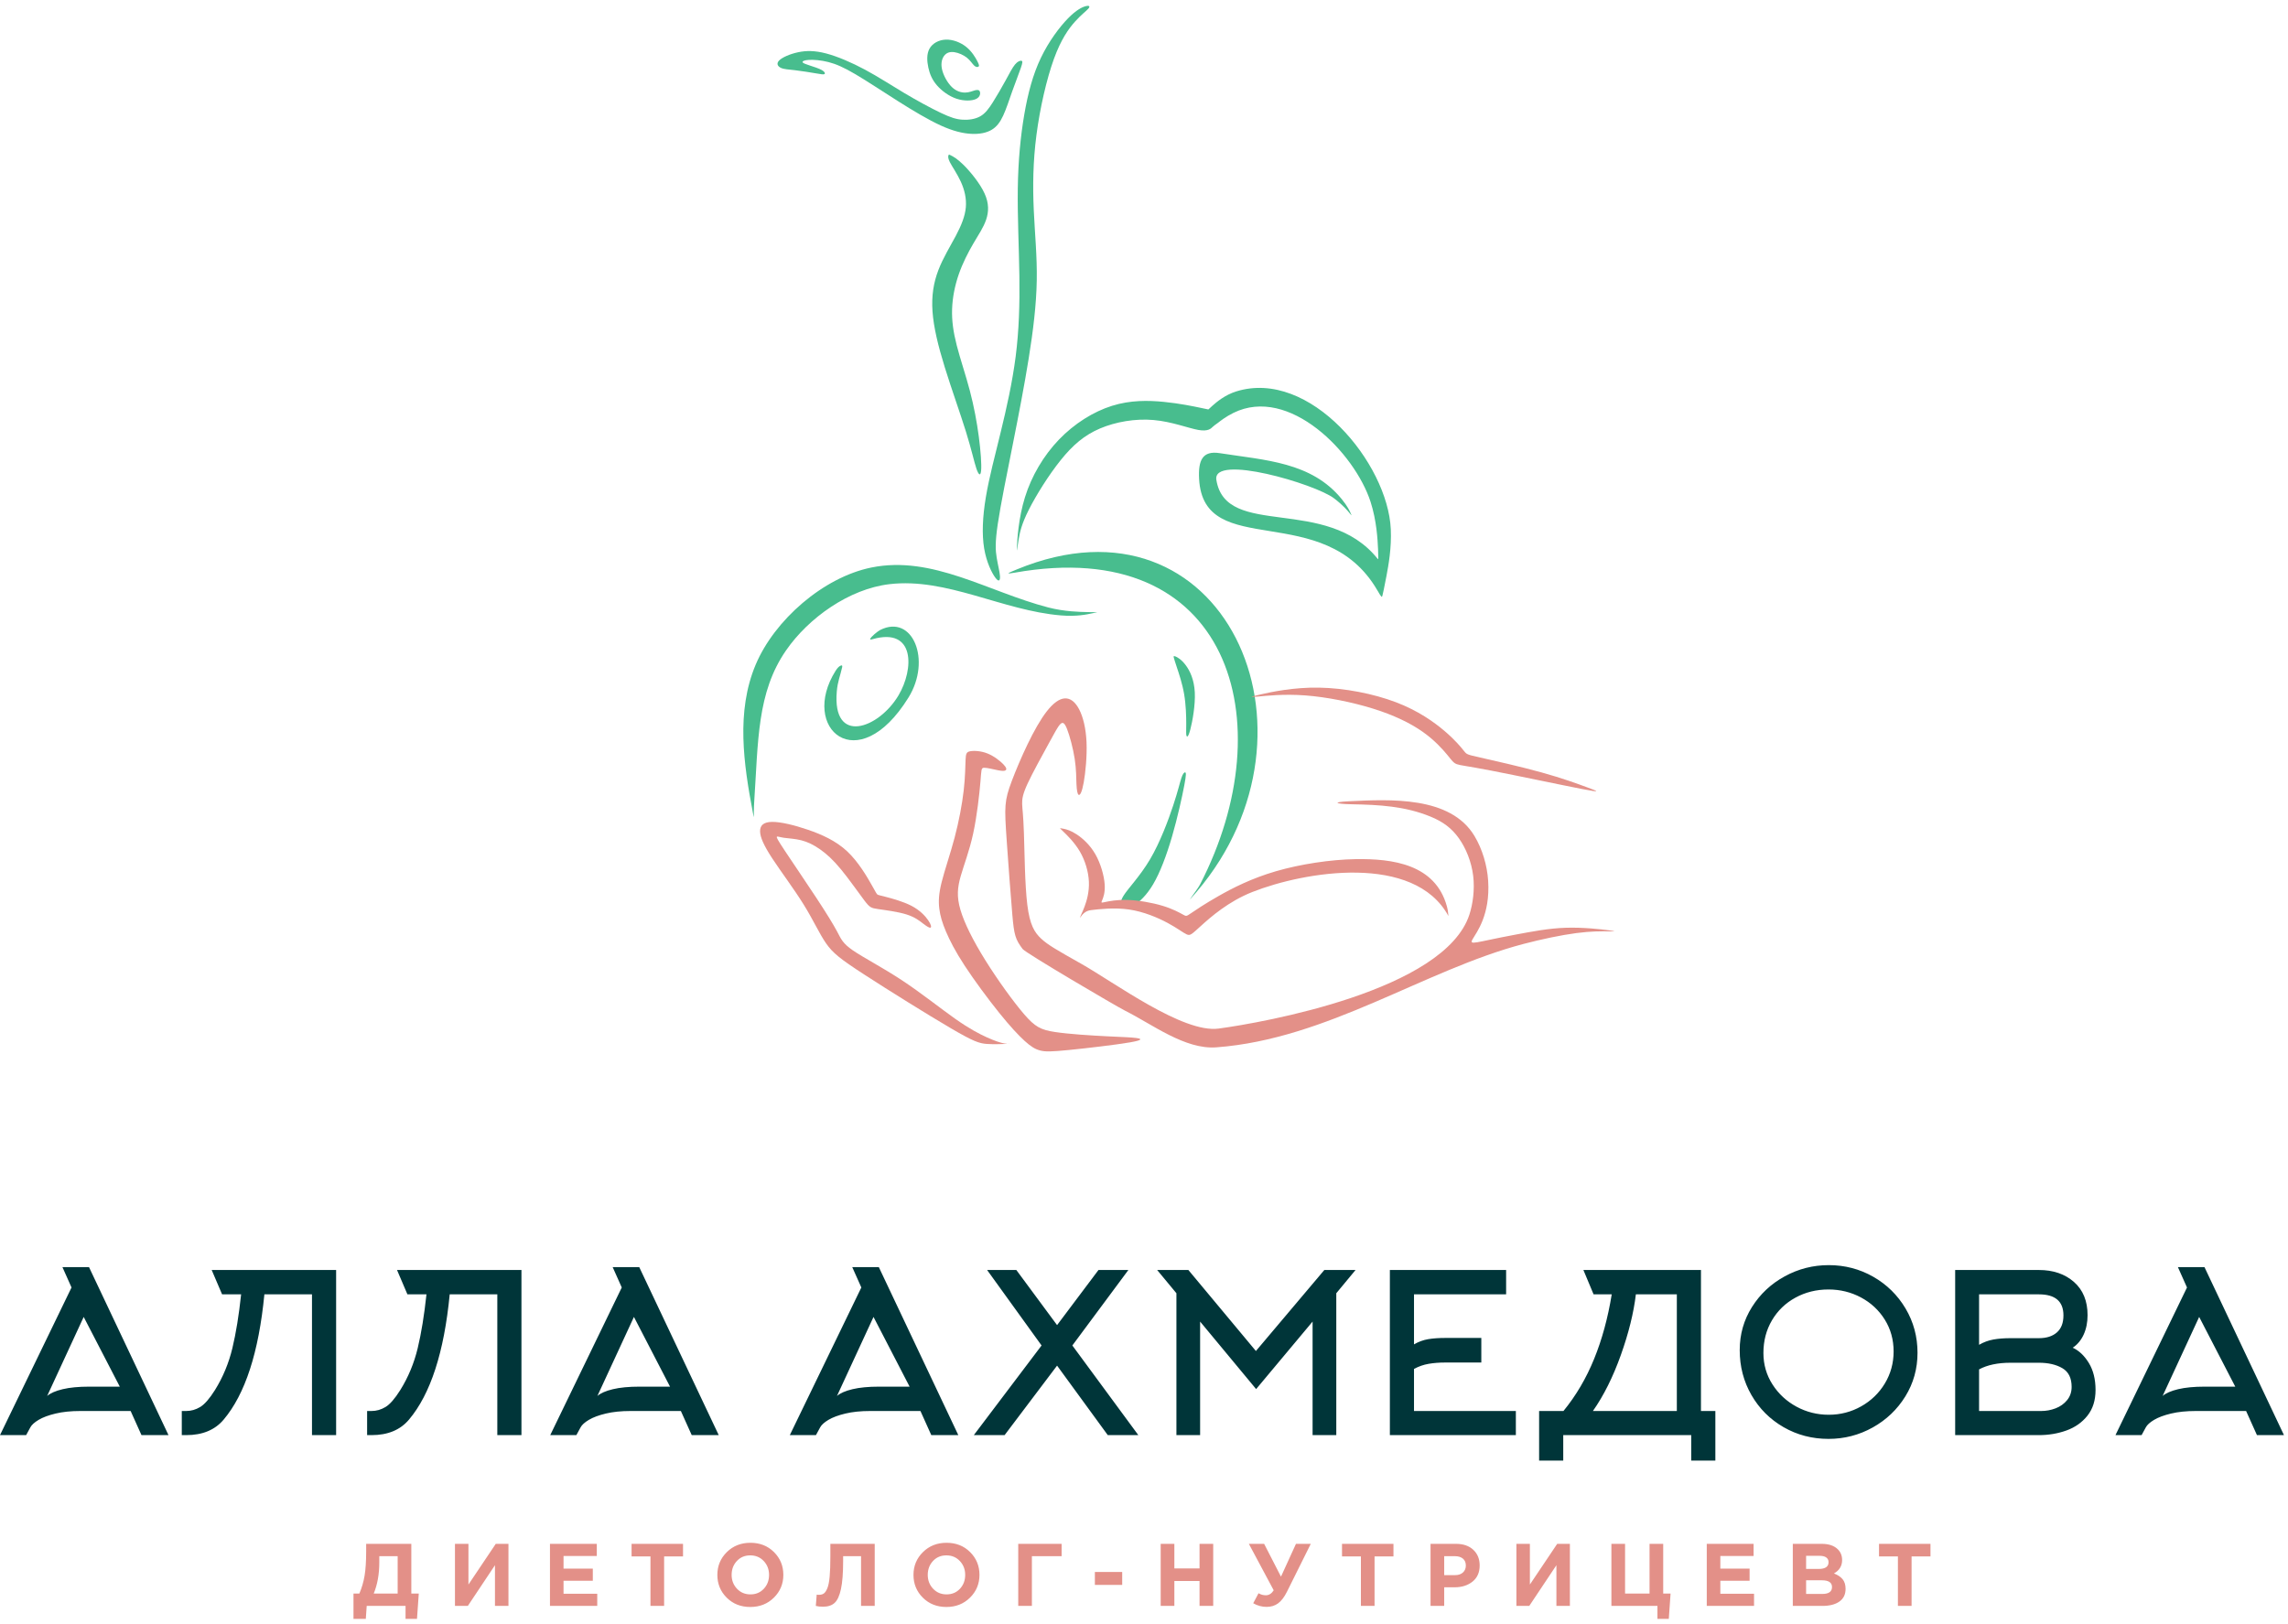 <svg width="238" height="169" viewBox="0 0 238 169" fill="none" xmlns="http://www.w3.org/2000/svg">
<path d="M9.259 131.846L17.528 149.327H14.718L13.589 146.817H8.361C7.378 146.817 6.518 146.905 5.781 147.082C5.044 147.258 4.457 147.477 4.019 147.738C3.582 147.999 3.294 148.26 3.156 148.521L2.718 149.327H0L7.44 133.965L6.495 131.846H9.259ZM8.706 137.028L4.906 145.251C5.244 144.959 5.781 144.725 6.518 144.548C7.255 144.372 8.177 144.283 9.282 144.283H12.461L8.706 137.028ZM32.453 134.679H27.501C26.917 140.713 25.505 145.059 23.263 147.715C22.357 148.79 21.06 149.327 19.37 149.327H18.91V146.817H19.37C19.877 146.817 20.361 146.679 20.822 146.402C21.282 146.126 21.797 145.535 22.365 144.629C23.194 143.293 23.797 141.842 24.173 140.276C24.549 138.71 24.852 136.844 25.082 134.679H23.102L22.019 132.145H34.964V149.327H32.453V134.679ZM51.731 134.679H46.779C46.196 140.713 44.783 145.059 42.541 147.715C41.635 148.79 40.338 149.327 38.649 149.327H38.188V146.817H38.649C39.156 146.817 39.639 146.679 40.1 146.402C40.56 146.126 41.075 145.535 41.643 144.629C42.472 143.293 43.075 141.842 43.451 140.276C43.827 138.71 44.13 136.844 44.361 134.679H42.38L41.298 132.145H54.242V149.327H51.731V134.679ZM66.495 131.846L74.764 149.327H71.954L70.825 146.817H65.597C64.614 146.817 63.754 146.905 63.017 147.082C62.28 147.258 61.693 147.477 61.255 147.738C60.818 147.999 60.53 148.26 60.392 148.521L59.954 149.327H57.236L64.676 133.965L63.731 131.846H66.495ZM65.942 137.028L62.142 145.251C62.48 144.959 63.017 144.725 63.754 144.548C64.491 144.372 65.413 144.283 66.518 144.283H69.697L65.942 137.028ZM91.416 131.846L99.685 149.327H96.875L95.746 146.817H90.518C89.535 146.817 88.675 146.905 87.939 147.082C87.202 147.258 86.614 147.477 86.176 147.738C85.739 147.999 85.451 148.26 85.313 148.521L84.875 149.327H82.157L89.597 133.965L88.652 131.846H91.416ZM90.864 137.028L87.063 145.251C87.401 144.959 87.939 144.725 88.675 144.548C89.413 144.372 90.334 144.283 91.439 144.283H94.618L90.864 137.028ZM109.958 142.095L104.499 149.327H101.297L108.345 139.999L102.679 132.145H105.72L109.958 137.88L114.265 132.145H117.374L111.547 139.999L118.411 149.327H115.232L109.958 142.095ZM124.837 137.512V149.327H122.372V134.564L120.368 132.145H123.616L130.641 140.575L137.758 132.145H141.006L139.002 134.564V149.327H136.537V137.512L130.664 144.537L124.837 137.512ZM157.681 146.817V149.327H144.576V132.145H156.668V134.679H147.086V139.884C147.562 139.608 148.054 139.427 148.56 139.343C149.067 139.258 149.658 139.216 150.334 139.216H154.088V141.773H150.334C149.704 141.773 149.124 141.819 148.595 141.911C148.065 142.003 147.562 142.18 147.086 142.441V146.817H157.681ZM175.923 149.327H162.61V151.976H160.1V146.817H162.633C163.938 145.22 165.002 143.412 165.823 141.393C166.645 139.374 167.255 137.136 167.654 134.679H165.766L164.706 132.145H176.936V146.817H178.433V151.976H175.923V149.327ZM174.426 134.679H170.165C169.935 136.614 169.412 138.721 168.599 141.001C167.785 143.281 166.817 145.22 165.696 146.817H174.426V134.679ZM199.462 140.759C199.462 142.418 199.04 143.93 198.195 145.297C197.351 146.663 196.218 147.742 194.798 148.533C193.378 149.324 191.846 149.719 190.203 149.719C188.499 149.719 186.94 149.312 185.528 148.498C184.115 147.684 183.002 146.571 182.188 145.159C181.374 143.746 180.967 142.187 180.967 140.483C180.967 138.84 181.393 137.343 182.245 135.992C183.098 134.64 184.234 133.577 185.654 132.802C187.075 132.026 188.599 131.639 190.226 131.639C191.9 131.639 193.443 132.042 194.856 132.848C196.268 133.654 197.389 134.756 198.219 136.153C199.048 137.55 199.462 139.086 199.462 140.759ZM196.975 140.621C196.975 139.393 196.668 138.287 196.054 137.304C195.439 136.322 194.614 135.554 193.578 135.001C192.541 134.448 191.416 134.172 190.203 134.172C188.944 134.172 187.796 134.456 186.76 135.024C185.723 135.592 184.91 136.379 184.318 137.385C183.727 138.391 183.432 139.523 183.432 140.782C183.432 141.98 183.746 143.07 184.376 144.053C185.006 145.036 185.839 145.807 186.875 146.368C187.911 146.928 189.029 147.208 190.226 147.208C191.439 147.208 192.564 146.917 193.601 146.333C194.637 145.75 195.458 144.955 196.065 143.95C196.671 142.944 196.975 141.834 196.975 140.621ZM217.981 144.629C217.981 145.704 217.7 146.594 217.14 147.301C216.579 148.007 215.85 148.521 214.952 148.844C214.053 149.166 213.098 149.327 212.084 149.327H203.378V132.145H212.084C213.574 132.145 214.79 132.56 215.735 133.389C216.679 134.218 217.151 135.37 217.151 136.844C217.151 137.596 217.017 138.268 216.748 138.859C216.479 139.45 216.099 139.907 215.608 140.23C216.268 140.537 216.829 141.07 217.289 141.83C217.75 142.59 217.981 143.523 217.981 144.629ZM205.865 139.93C206.341 139.654 206.84 139.47 207.362 139.377C207.884 139.285 208.476 139.239 209.136 139.239H212.084C212.883 139.239 213.508 139.04 213.961 138.64C214.414 138.241 214.641 137.65 214.641 136.867C214.641 135.408 213.789 134.679 212.084 134.679H205.865V139.93ZM212.337 146.817C212.844 146.817 213.339 146.725 213.823 146.541C214.307 146.356 214.706 146.072 215.021 145.688C215.335 145.305 215.493 144.844 215.493 144.306C215.493 143.385 215.171 142.736 214.526 142.36C213.881 141.984 213.067 141.796 212.084 141.796H209.136C207.815 141.796 206.725 142.026 205.865 142.487V146.817H212.337ZM229.312 131.846L237.581 149.327H234.771L233.642 146.817H228.414C227.432 146.817 226.571 146.905 225.835 147.082C225.098 147.258 224.51 147.477 224.072 147.738C223.635 147.999 223.347 148.26 223.209 148.521L222.771 149.327H220.053L227.493 133.965L226.548 131.846H229.312ZM228.76 137.028L224.959 145.251C225.297 144.959 225.835 144.725 226.571 144.548C227.309 144.372 228.23 144.283 229.335 144.283H232.514L228.76 137.028Z" fill="#003539"/>
<path d="M36.77 168.445V165.816H37.379C37.631 165.231 37.813 164.613 37.923 163.961C38.034 163.309 38.089 162.454 38.089 161.396V160.639H42.786V165.816H43.561L43.377 168.445H42.186V167.098H38.145L38.052 168.445H36.77ZM41.365 161.922H39.455V162.577C39.455 163.795 39.261 164.875 38.874 165.816H41.365V161.922ZM52.89 160.639V167.098H51.487V162.863L48.664 167.098H47.326V160.639H48.728V164.875L51.57 160.639H52.89ZM57.208 167.098V160.639H62.08V161.903H58.62V163.214H61.665V164.478H58.62V165.834H62.126V167.098H57.208ZM67.662 167.098V161.95H65.697V160.639H71.049V161.95H69.083V167.098H67.662ZM80.502 166.236C79.847 166.885 79.027 167.209 78.043 167.209C77.058 167.209 76.242 166.886 75.593 166.24C74.944 165.594 74.62 164.804 74.62 163.869C74.62 162.94 74.947 162.151 75.602 161.502C76.257 160.853 77.077 160.529 78.061 160.529C79.045 160.529 79.862 160.851 80.511 161.497C81.16 162.143 81.484 162.934 81.484 163.869C81.484 164.798 81.157 165.587 80.502 166.236ZM76.659 165.308C77.028 165.702 77.495 165.899 78.061 165.899C78.627 165.899 79.091 165.703 79.454 165.313C79.817 164.922 79.999 164.441 79.999 163.869C79.999 163.303 79.814 162.823 79.445 162.429C79.076 162.036 78.609 161.839 78.043 161.839C77.477 161.839 77.012 162.034 76.649 162.425C76.286 162.815 76.105 163.297 76.105 163.869C76.105 164.435 76.29 164.914 76.659 165.308ZM86.375 160.639H90.989V167.098H89.567V161.922H87.704V162.411C87.704 163.672 87.628 164.65 87.477 165.345C87.327 166.04 87.107 166.52 86.818 166.784C86.529 167.049 86.126 167.181 85.609 167.181C85.32 167.181 85.071 167.154 84.862 167.098L84.954 165.926C85.04 165.939 85.114 165.945 85.175 165.945C85.384 165.945 85.555 165.9 85.687 165.811C85.82 165.722 85.943 165.542 86.057 165.271C86.17 165.001 86.252 164.596 86.301 164.058C86.35 163.52 86.375 162.826 86.375 161.977V160.639ZM100.903 166.236C100.248 166.885 99.428 167.209 98.444 167.209C97.46 167.209 96.643 166.886 95.994 166.24C95.345 165.594 95.021 164.804 95.021 163.869C95.021 162.94 95.348 162.151 96.003 161.502C96.658 160.853 97.478 160.529 98.462 160.529C99.447 160.529 100.263 160.851 100.912 161.497C101.561 162.143 101.886 162.934 101.886 163.869C101.886 164.798 101.558 165.587 100.903 166.236ZM97.06 165.308C97.429 165.702 97.896 165.899 98.462 165.899C99.028 165.899 99.493 165.703 99.856 165.313C100.219 164.922 100.4 164.441 100.4 163.869C100.4 163.303 100.216 162.823 99.847 162.429C99.477 162.036 99.01 161.839 98.444 161.839C97.878 161.839 97.413 162.034 97.05 162.425C96.688 162.815 96.506 163.297 96.506 163.869C96.506 164.435 96.691 164.914 97.06 165.308ZM107.339 161.922V167.098H105.918V160.639H110.43V161.922H107.339ZM113.89 164.911V163.564H116.732V164.911H113.89ZM120.737 167.098V160.639H122.158V163.195H124.778V160.639H126.199V167.098H124.778V164.506H122.158V167.098H120.737ZM133.249 164.053L134.808 160.639H136.349L133.867 165.631C133.59 166.185 133.284 166.585 132.949 166.831C132.614 167.077 132.215 167.2 131.754 167.2C131.268 167.2 130.804 167.074 130.361 166.821L130.914 165.779C131.148 165.92 131.403 165.991 131.68 165.991C132 165.991 132.271 165.819 132.492 165.474L129.908 160.639H131.496L133.249 164.053ZM141.562 167.098V161.95H139.597V160.639H144.949V161.95H142.983V167.098H141.562ZM148.806 167.098V160.639H151.445C152.207 160.639 152.81 160.845 153.253 161.258C153.696 161.67 153.917 162.214 153.917 162.891C153.917 163.61 153.671 164.169 153.179 164.565C152.687 164.962 152.063 165.161 151.306 165.161H150.227V167.098H148.806ZM150.227 163.896H151.352C151.703 163.896 151.978 163.804 152.178 163.62C152.378 163.435 152.478 163.195 152.478 162.9C152.478 162.586 152.377 162.345 152.173 162.176C151.97 162.007 151.687 161.922 151.325 161.922H150.227V163.896ZM163.302 160.639V167.098H161.899V162.863L159.076 167.098H157.738V160.639H159.14V164.875L161.982 160.639H163.302ZM172.409 168.445V167.098H167.62V160.639H169.041V165.816H171.587V160.639H173.008V165.816H173.774L173.59 168.445H172.409ZM177.539 167.098V160.639H182.411V161.903H178.951V163.214H181.995V164.478H178.951V165.834H182.457V167.098H177.539ZM186.489 167.098V160.639H189.488C190.232 160.639 190.795 160.83 191.177 161.212C191.472 161.507 191.619 161.879 191.619 162.328C191.619 162.937 191.336 163.401 190.77 163.721C191.17 163.875 191.472 164.076 191.675 164.326C191.878 164.575 191.979 164.908 191.979 165.327C191.979 165.905 191.764 166.345 191.333 166.646C190.903 166.948 190.312 167.098 189.562 167.098H186.489ZM187.873 163.251H189.183C189.866 163.251 190.208 163.017 190.208 162.549C190.208 162.334 190.128 162.17 189.968 162.056C189.808 161.942 189.577 161.885 189.276 161.885H187.873V163.251ZM187.873 165.853H189.562C190.232 165.853 190.567 165.613 190.567 165.133C190.567 164.665 190.217 164.432 189.516 164.432H187.873V165.853ZM197.423 167.098V161.95H195.458V160.639H200.81V161.95H198.844V167.098H197.423Z" fill="#E39088"/>
<path fill-rule="evenodd" clip-rule="evenodd" d="M103.553 60.132C103.196 59.665 102.62 58.54 102.373 57.065C102.126 55.59 102.208 53.765 102.551 51.72C102.894 49.675 103.498 47.411 104.102 44.934C104.706 42.458 105.309 39.768 105.653 37.078C105.996 34.389 106.078 31.699 106.037 28.728C105.996 25.757 105.831 22.505 105.872 19.61C105.913 16.714 106.16 14.176 106.544 11.932C106.929 9.688 107.45 7.74 108.274 6.019C109.097 4.298 110.222 2.804 111.093 1.912C111.965 1.02 112.582 0.73 112.946 0.64C113.31 0.549 113.419 0.659 113.213 0.899C113.008 1.139 112.486 1.51 111.828 2.244C111.169 2.978 110.373 4.076 109.625 6.141C108.877 8.206 108.177 11.239 107.814 14.032C107.45 16.824 107.423 19.377 107.533 21.833C107.642 24.289 107.889 26.649 107.845 29.185C107.802 31.721 107.466 34.432 107.007 37.293C106.547 40.154 105.963 43.165 105.348 46.255C104.733 49.346 104.088 52.516 103.793 54.499C103.498 56.482 103.553 57.278 103.677 58.032C103.8 58.787 103.992 59.501 104.02 59.954C104.047 60.406 103.91 60.599 103.553 60.132Z" fill="#48BD8E"/>
<path fill-rule="evenodd" clip-rule="evenodd" d="M102.057 48.955C102.112 48.331 102.016 46.945 101.817 45.435C101.618 43.926 101.316 42.293 100.884 40.653C100.452 39.013 99.889 37.367 99.525 35.953C99.162 34.54 98.997 33.359 99.038 32.152C99.08 30.944 99.327 29.709 99.731 28.543C100.136 27.377 100.699 26.279 101.241 25.352C101.783 24.426 102.304 23.672 102.58 22.855C102.856 22.038 102.886 21.159 102.412 20.123C101.939 19.087 100.962 17.894 100.26 17.191C99.557 16.489 99.129 16.277 98.915 16.171C98.701 16.065 98.701 16.065 98.668 16.151C98.635 16.236 98.569 16.407 98.804 16.869C99.038 17.332 99.573 18.087 99.951 18.917C100.328 19.747 100.548 20.653 100.466 21.579C100.383 22.505 99.999 23.452 99.43 24.529C98.86 25.607 98.105 26.814 97.611 28.104C97.117 29.394 96.884 30.766 97.001 32.413C97.117 34.059 97.584 35.981 98.277 38.22C98.97 40.459 99.889 43.017 100.479 44.917C101.069 46.818 101.33 48.061 101.563 48.752C101.797 49.442 102.002 49.58 102.057 48.955Z" fill="#48BD8E"/>
<path fill-rule="evenodd" clip-rule="evenodd" d="M106.194 7.051C106.006 7.604 105.628 8.564 105.295 9.497C104.963 10.431 104.675 11.336 104.352 12.029C104.03 12.722 103.673 13.202 103.138 13.515C102.603 13.827 101.889 13.971 101.028 13.926C100.167 13.882 99.158 13.649 97.868 13.062C96.578 12.475 95.007 11.535 93.412 10.527C91.817 9.518 90.198 8.441 88.986 7.727C87.776 7.014 86.973 6.664 86.187 6.461C85.402 6.259 84.633 6.204 84.146 6.231C83.659 6.259 83.453 6.369 83.487 6.472C83.522 6.575 83.796 6.671 84.215 6.808C84.633 6.945 85.196 7.123 85.501 7.298C85.806 7.473 85.854 7.645 85.762 7.708C85.67 7.772 85.438 7.728 84.869 7.632C84.299 7.535 83.392 7.388 82.706 7.307C82.019 7.226 81.552 7.213 81.23 7.062C80.907 6.911 80.729 6.623 81.041 6.3C81.353 5.978 82.156 5.621 83.007 5.439C83.858 5.257 84.756 5.25 85.94 5.563C87.124 5.875 88.592 6.506 89.975 7.247C91.357 7.988 92.654 8.839 94.029 9.659C95.405 10.479 96.86 11.268 97.879 11.751C98.897 12.235 99.481 12.414 100.115 12.454C100.75 12.496 101.436 12.4 101.961 12.105C102.486 11.81 102.85 11.316 103.282 10.633C103.714 9.95 104.215 9.079 104.613 8.352C105.011 7.624 105.306 7.041 105.584 6.708C105.862 6.376 106.122 6.293 106.252 6.324C106.383 6.355 106.383 6.499 106.194 7.051Z" fill="#48BD8E"/>
<path fill-rule="evenodd" clip-rule="evenodd" d="M101.67 6.38C101.478 6.003 101.101 5.358 100.508 4.881C99.914 4.404 99.104 4.095 98.374 4.123C97.643 4.15 96.991 4.514 96.686 5.066C96.38 5.619 96.421 6.36 96.566 7.028C96.71 7.697 96.957 8.294 97.454 8.871C97.952 9.447 98.7 10.003 99.485 10.267C100.271 10.531 101.094 10.504 101.526 10.301C101.959 10.099 102 9.722 101.924 9.529C101.849 9.337 101.657 9.331 101.399 9.403C101.142 9.475 100.82 9.626 100.401 9.632C99.983 9.639 99.468 9.502 99.001 9.046C98.535 8.59 98.116 7.814 97.982 7.179C97.849 6.545 97.999 6.051 98.25 5.756C98.5 5.461 98.85 5.365 99.283 5.43C99.715 5.495 100.23 5.721 100.59 6.013C100.95 6.305 101.156 6.661 101.344 6.833C101.533 7.005 101.705 6.991 101.787 6.929C101.869 6.867 101.863 6.758 101.67 6.38Z" fill="#48BD8E"/>
<path fill-rule="evenodd" clip-rule="evenodd" d="M78.312 84.543C77.352 79.502 76.553 74.032 78.607 69.157C80.564 64.513 85.644 60.069 90.636 59.052C96.996 57.757 102.746 61.574 109.051 63.209C110.724 63.642 112.321 63.674 113.165 63.689C114.009 63.705 114.102 63.705 114.133 63.705C114.164 63.705 114.133 63.705 113.592 63.821C113.051 63.936 112 64.168 110.381 64.037C104.277 63.539 98.476 60.079 92.516 60.784C88.341 61.277 84.108 64.277 81.755 67.69C78.728 72.08 78.877 77.128 78.452 83.459C78.359 84.838 78.498 85.519 78.312 84.543Z" fill="#48BD8E"/>
<path fill-rule="evenodd" clip-rule="evenodd" d="M105.527 59.591C127.907 55.601 133.607 75.049 124.832 92.026C124.508 92.654 122.906 94.64 124.484 92.785C138.777 75.985 127.272 50.414 105.806 59.234C104.807 59.645 104.528 59.769 105.527 59.591Z" fill="#48BD8E"/>
<path fill-rule="evenodd" clip-rule="evenodd" d="M105.781 56.941C105.81 56.176 105.939 53.917 106.621 51.728C107.303 49.539 108.539 47.421 110.15 45.744C111.761 44.067 113.747 42.831 115.667 42.228C117.587 41.624 119.441 41.654 121.078 41.817C122.714 41.98 124.134 42.277 124.873 42.432C125.612 42.588 125.671 42.603 125.693 42.603C125.715 42.603 125.7 42.588 126.125 42.211C126.55 41.834 127.415 41.095 128.6 40.726C136.268 38.337 144.361 48.206 144.672 55.064C144.76 57.013 144.437 58.793 144.216 59.956C143.995 61.118 143.878 61.662 143.811 61.934C143.745 62.207 143.73 62.207 143.267 61.412C137.707 51.877 125.206 58.406 124.732 49.843C124.624 47.891 125.084 46.871 126.873 47.151C131.634 47.895 136.407 48.066 139.56 51.923C140.185 52.688 140.405 53.188 140.516 53.438C140.626 53.688 140.626 53.688 140.405 53.416C140.185 53.144 139.743 52.599 138.765 51.849C136.819 50.357 126.087 47.195 126.527 49.932C127.526 56.117 137.986 51.475 143.318 58.161C143.377 58.234 143.392 58.19 143.348 57.175C143.304 56.16 143.201 54.174 142.568 52.217C140.92 47.12 134.101 40.099 128.308 42.959C127.481 43.367 126.958 43.794 126.668 44.015C126.377 44.235 126.318 44.25 126.142 44.42C125.965 44.591 125.67 44.917 124.651 44.737C123.632 44.557 121.89 43.87 119.996 43.704C118.102 43.537 116.057 43.89 114.431 44.581C112.805 45.273 111.599 46.303 110.341 47.87C109.083 49.436 107.774 51.54 107.024 53.026C106.273 54.512 106.082 55.38 105.952 56.178C105.821 56.977 105.751 57.706 105.781 56.941Z" fill="#48BD8E"/>
<path fill-rule="evenodd" clip-rule="evenodd" d="M122.423 69.455C122.629 70.073 122.982 71.103 123.174 72.221C123.365 73.34 123.394 74.546 123.394 75.304C123.394 76.061 123.365 76.37 123.416 76.539C123.468 76.709 123.6 76.738 123.821 75.899C124.041 75.061 124.35 73.354 124.284 72.037C124.218 70.721 123.777 69.794 123.335 69.206C122.894 68.617 122.453 68.367 122.247 68.293C122.041 68.22 122.07 68.323 122.114 68.477C122.158 68.632 122.217 68.837 122.423 69.455Z" fill="#48BD8E"/>
<path fill-rule="evenodd" clip-rule="evenodd" d="M94.503 72.578C96.926 68.664 94.921 63.85 91.553 65.553C91.325 65.669 90.595 66.239 90.516 66.491C90.498 66.55 90.542 66.572 90.803 66.498C95.209 65.26 95.076 69.637 93.466 72.35C91.4 75.832 86.557 77.562 87.044 71.945C87.135 70.889 87.392 70.369 87.599 69.437C87.636 69.272 87.599 69.213 87.493 69.242C87.3 69.296 87.106 69.502 86.922 69.793C83.153 75.763 89.213 81.126 94.503 72.578Z" fill="#48BD8E"/>
<path fill-rule="evenodd" clip-rule="evenodd" d="M116.866 93.207C117.351 92.428 118.585 91.181 119.628 89.415C120.671 87.649 121.524 85.362 122.039 83.803C122.554 82.243 122.731 81.411 122.893 80.936C123.054 80.46 123.202 80.343 123.29 80.372C123.378 80.402 123.408 80.578 123.186 81.744C122.965 82.909 122.492 85.063 121.919 87.035C121.345 89.006 120.669 90.795 119.949 92.013C119.229 93.231 118.464 93.878 117.949 94.217C117.434 94.555 117.17 94.584 116.906 94.442C116.643 94.3 116.38 93.987 116.866 93.207Z" fill="#48BD8E"/>
<path fill-rule="evenodd" clip-rule="evenodd" d="M117.543 108.46C116.108 108.709 113.004 109.075 111.158 109.257C109.311 109.44 108.723 109.44 108.208 109.308C107.693 109.177 107.252 108.915 106.597 108.321C105.942 107.726 105.074 106.8 103.927 105.373C102.779 103.945 101.352 102.018 100.355 100.494C99.357 98.969 98.79 97.847 98.399 96.928C98.01 96.008 97.798 95.291 97.706 94.543C97.615 93.794 97.645 93.014 97.951 91.788C98.257 90.562 98.84 88.89 99.296 87.169C99.752 85.448 100.081 83.677 100.246 82.24C100.41 80.803 100.41 79.7 100.44 79.06C100.469 78.42 100.528 78.243 100.918 78.17C101.308 78.096 102.029 78.126 102.713 78.398C103.397 78.67 104.044 79.185 104.375 79.531C104.706 79.877 104.721 80.053 104.614 80.143C104.507 80.233 104.279 80.237 103.826 80.149C103.372 80.061 102.693 79.881 102.373 79.886C102.054 79.892 102.093 80.083 101.987 81.333C101.882 82.583 101.632 84.893 101.227 86.747C100.822 88.601 100.263 89.998 99.932 91.168C99.601 92.338 99.498 93.279 99.903 94.662C100.308 96.045 101.22 97.869 102.5 99.922C103.78 101.974 105.427 104.254 106.545 105.549C107.664 106.844 108.252 107.152 109.718 107.378C111.185 107.604 113.529 107.746 115.14 107.827C116.751 107.908 117.629 107.928 118.185 108.004C118.742 108.08 118.977 108.212 117.543 108.46Z" fill="#E39088"/>
<path fill-rule="evenodd" clip-rule="evenodd" d="M140.994 89.395C138.412 89.439 135.279 89.91 132.726 90.653C130.174 91.396 128.202 92.411 126.745 93.24C125.287 94.069 124.344 94.713 123.872 95.034C123.4 95.356 123.4 95.356 123.048 95.159C122.696 94.963 121.992 94.569 120.926 94.248C119.861 93.926 118.433 93.676 117.307 93.638C116.181 93.6 115.356 93.774 114.943 93.861C114.531 93.948 114.531 93.948 114.642 93.684C114.753 93.421 114.975 92.894 114.909 91.998C114.844 91.101 114.491 89.836 113.93 88.865C113.369 87.893 112.6 87.215 111.997 86.818C111.394 86.421 110.956 86.304 110.693 86.246C110.43 86.188 110.342 86.188 110.29 86.18C110.239 86.173 110.224 86.158 110.606 86.526C110.989 86.894 111.769 87.644 112.328 88.6C112.887 89.557 113.225 90.719 113.268 91.751C113.311 92.784 113.058 93.686 112.822 94.318C112.587 94.951 112.369 95.314 112.356 95.474C112.343 95.633 112.589 94.812 113.472 94.702C114.354 94.592 115.929 94.415 117.444 94.636C118.959 94.857 120.416 95.475 121.446 96.026C122.476 96.578 123.079 97.064 123.447 97.226C123.815 97.387 123.947 97.225 124.938 96.328C125.928 95.431 127.779 93.797 130.272 92.813C135.713 90.664 147.104 88.759 150.669 95.315C150.647 94.982 150.596 94.639 150.506 94.307C149.307 89.927 144.871 89.329 140.994 89.395ZM126.766 107.025C123.042 107.529 115.927 102.23 112.431 100.26C109.886 98.825 108.988 98.31 108.297 97.663C107.606 97.016 107.12 96.236 106.862 94.147C106.605 92.058 106.575 88.659 106.509 86.688C106.443 84.716 106.34 84.172 106.325 83.65C106.311 83.128 106.384 82.627 106.906 81.502C107.429 80.376 108.4 78.626 109.047 77.441C109.694 76.257 110.018 75.639 110.276 75.367C110.533 75.095 110.724 75.168 110.996 75.86C111.269 76.551 111.622 77.861 111.791 78.957C111.96 80.053 111.945 80.936 111.975 81.586C112.004 82.237 112.078 82.657 112.213 82.707C112.348 82.757 112.545 82.439 112.729 81.42C112.913 80.402 113.084 78.682 113.022 77.235C112.961 75.786 112.666 74.609 112.262 73.822C111.857 73.035 111.342 72.638 110.768 72.668C110.195 72.697 109.562 73.153 108.9 73.999C108.238 74.845 107.546 76.08 106.899 77.419C106.252 78.758 105.649 80.2 105.251 81.252C104.854 82.304 104.663 82.966 104.597 83.797C104.53 84.628 104.589 85.629 104.737 87.734C104.884 89.839 105.119 93.048 105.303 95.174C105.487 97.3 105.62 97.742 106.377 98.748C106.695 99.171 116.136 104.717 117.041 105.169C119.854 106.573 123.255 109.22 126.518 108.978C138.095 108.117 148.128 100.937 158.487 98.215C160.363 97.722 162.408 97.295 163.974 97.089C165.541 96.883 166.63 96.898 167.3 96.906C167.969 96.913 168.219 96.913 167.395 96.804C166.571 96.695 164.673 96.476 162.871 96.535C161.069 96.594 159.362 96.93 157.707 97.238C149.085 98.841 155.252 98.768 154.799 91.641C154.696 90.022 154.181 88.329 153.38 86.991C150.879 82.814 144.617 83.169 140.277 83.376C138.545 83.458 138.867 83.654 140.634 83.686C143.452 83.737 146.144 83.881 148.799 84.967C150.094 85.496 151.006 86.173 151.749 87.218C152.492 88.262 153.065 89.674 153.242 91.131C153.418 92.587 153.198 94.088 152.852 95.155C150.285 103.077 131.341 106.406 126.766 107.025Z" fill="#E39088"/>
<path fill-rule="evenodd" clip-rule="evenodd" d="M104.81 108.617C104.442 108.624 103.442 108.683 102.655 108.624C101.867 108.565 101.294 108.388 98.918 106.998C96.541 105.608 92.364 103.004 89.885 101.393C87.405 99.782 86.626 99.164 85.927 98.156C85.228 97.148 84.61 95.751 83.602 94.125C82.594 92.499 81.197 90.645 80.314 89.292C79.431 87.939 79.064 87.085 79.064 86.482C79.064 85.879 79.431 85.526 80.322 85.519C81.212 85.511 82.624 85.849 84.058 86.342C85.493 86.835 86.949 87.483 88.127 88.586C89.303 89.689 90.201 91.249 90.671 92.08C91.142 92.911 91.186 93.014 91.267 93.073C91.348 93.132 91.466 93.147 92.121 93.316C92.775 93.485 93.967 93.808 94.834 94.264C95.7 94.72 96.241 95.308 96.542 95.742C96.844 96.176 96.906 96.456 96.805 96.516C96.704 96.577 96.439 96.417 96.066 96.134C95.695 95.85 95.215 95.442 94.31 95.154C93.405 94.866 92.075 94.698 91.344 94.592C90.613 94.485 90.48 94.441 89.914 93.698C89.348 92.955 88.347 91.514 87.501 90.484C86.655 89.454 85.964 88.836 85.302 88.373C84.64 87.909 84.007 87.6 83.353 87.434C82.698 87.267 82.021 87.242 81.565 87.176C81.109 87.11 80.873 87.002 80.814 87.066C80.755 87.129 80.873 87.365 81.653 88.542C82.433 89.719 83.874 91.837 84.934 93.448C85.993 95.059 86.67 96.163 87.082 96.935C87.494 97.707 87.641 98.148 88.722 98.892C89.804 99.635 91.819 100.679 93.827 102.003C95.835 103.327 97.836 104.931 99.346 105.996C100.856 107.06 101.875 107.586 102.677 107.947C103.479 108.307 104.063 108.502 104.488 108.578C104.913 108.653 105.178 108.609 104.81 108.617Z" fill="#E39088"/>
<path fill-rule="evenodd" clip-rule="evenodd" d="M164.603 82.105C162.514 81.702 157.812 80.706 155.162 80.193C152.512 79.68 151.915 79.651 151.546 79.516C151.178 79.381 151.039 79.141 150.548 78.546C150.057 77.951 149.213 77.001 147.947 76.116C146.681 75.231 144.994 74.41 142.823 73.734C140.652 73.058 137.998 72.525 135.778 72.359C133.558 72.193 131.77 72.393 130.861 72.478C129.953 72.564 129.924 72.534 131.071 72.269C132.219 72.005 134.543 71.504 137.206 71.549C139.869 71.593 142.87 72.181 145.195 73.064C147.519 73.947 149.167 75.124 150.285 76.08C151.403 77.036 151.992 77.772 152.286 78.139C152.58 78.507 152.58 78.507 153.978 78.823C155.375 79.138 158.171 79.767 160.348 80.371C162.526 80.974 164.085 81.55 165.126 81.934C166.168 82.317 166.692 82.508 164.603 82.105Z" fill="#E39088"/>
</svg>
